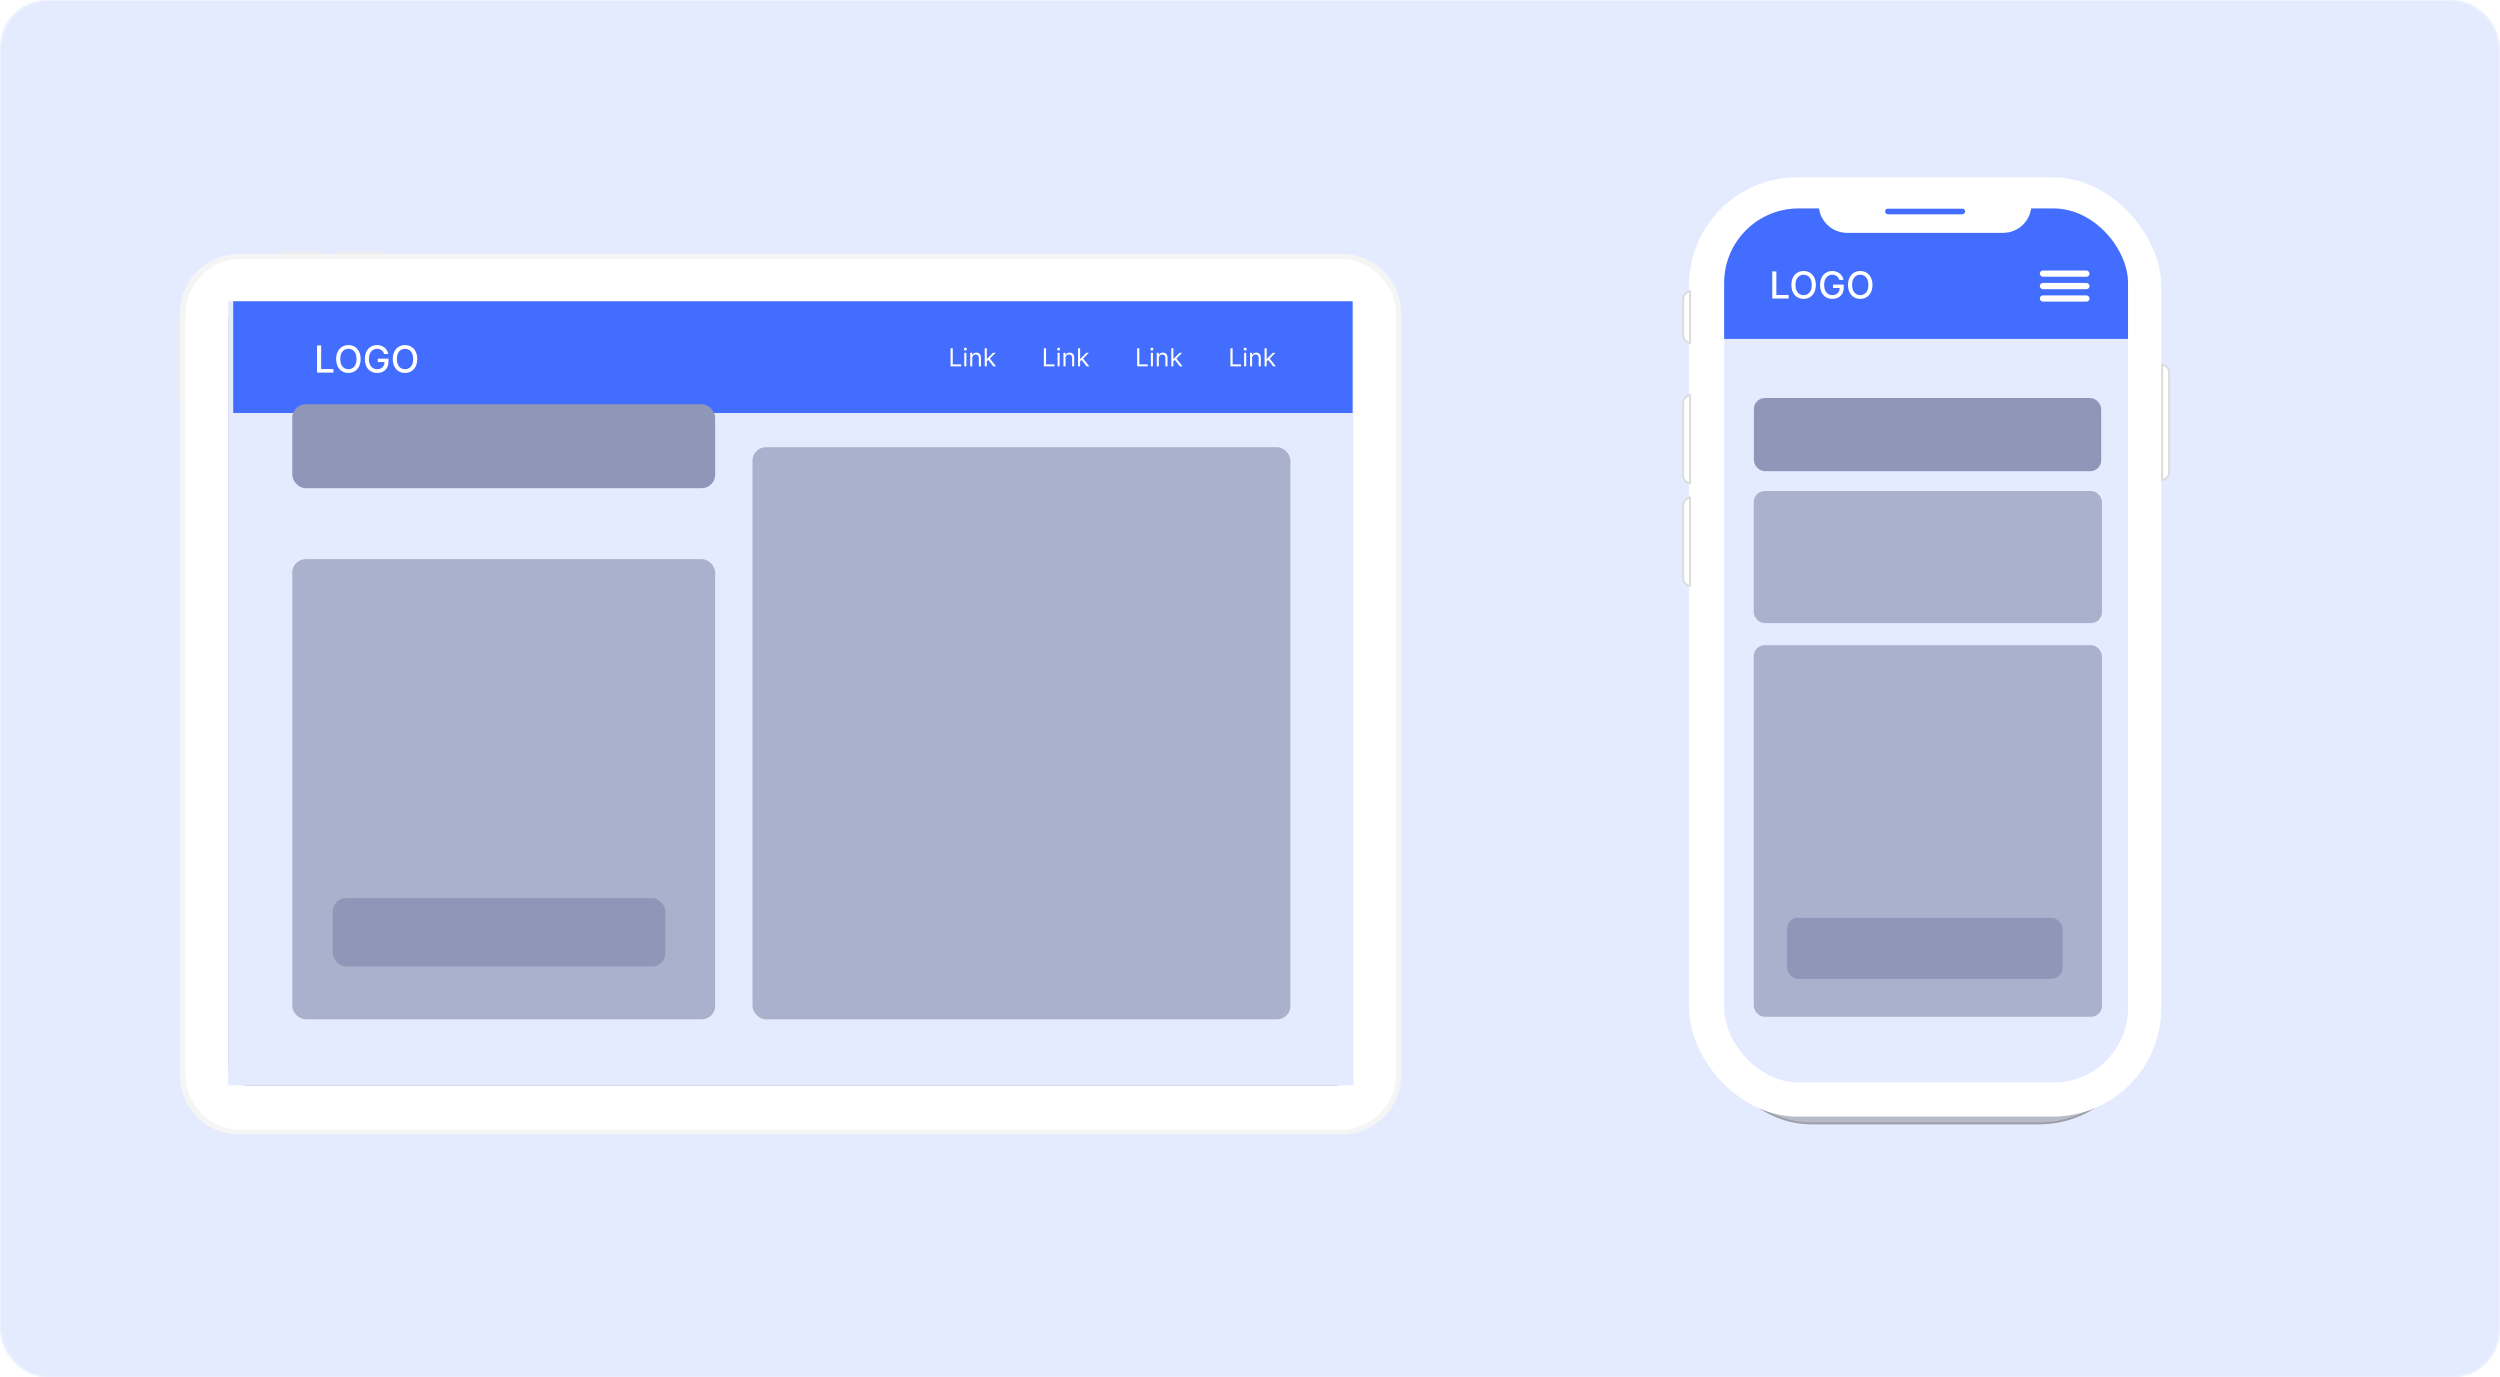 <svg width="804" height="443" viewBox="0 0 804 443" fill="none" xmlns="http://www.w3.org/2000/svg">
<mask id="mask0_558_2512" style="mask-type:alpha" maskUnits="userSpaceOnUse" x="0" y="0" width="804" height="443">
<rect width="804" height="443" rx="15" fill="white"/>
</mask>
<g mask="url(#mask0_558_2512)">
<rect width="804" height="443" rx="15" fill="#E5EBFF"/>
<g filter="url(#filter0_f_558_2512)">
<rect x="548.76" y="61.814" width="140.652" height="299.763" rx="33.648" fill="#747474" fill-opacity="0.4"/>
<rect x="549.066" y="62.12" width="140.04" height="299.152" rx="33.342" stroke="#747474" stroke-opacity="0.4" stroke-width="0.612"/>
<path d="M548.81 110.255C547.558 110.104 546.587 109.037 546.587 107.744V96.202C546.587 94.909 547.558 93.843 548.81 93.692V110.255Z" fill="#747474" fill-opacity="0.4" stroke="#656565" stroke-width="0.612"/>
<path d="M548.81 155.434C547.558 155.283 546.587 154.217 546.587 152.924V129.549C546.587 128.256 547.558 127.19 548.81 127.039V155.434Z" fill="#747474" fill-opacity="0.4" stroke="#656565" stroke-width="0.612"/>
<path d="M689.366 154.359C690.618 154.208 691.589 153.142 691.589 151.849V119.868C691.589 118.575 690.618 117.509 689.366 117.358V154.359Z" fill="#747474" fill-opacity="0.4" stroke="#656565" stroke-width="0.612"/>
<path d="M548.81 188.422C547.558 188.271 546.587 187.205 546.587 185.912V162.537C546.587 161.244 547.558 160.178 548.81 160.027V188.422Z" fill="#747474" fill-opacity="0.4" stroke="#656565" stroke-width="0.612"/>
</g>
<rect x="543.512" y="57.317" width="151.206" height="301.476" rx="34.533" fill="white"/>
<rect x="543.512" y="57.317" width="151.206" height="301.476" rx="34.533" stroke="white" stroke-width="0.634"/>
<path d="M695.38 154.359C696.632 154.208 697.602 153.141 697.602 151.849V119.868C697.602 118.575 696.632 117.508 695.38 117.357V154.359Z" fill="white" stroke="#DBDBDB" stroke-width="0.612"/>
<path d="M543.528 110.255C542.276 110.104 541.306 109.037 541.306 107.744V96.202C541.306 94.909 542.276 93.843 543.528 93.692V110.255Z" fill="white" stroke="#DBDBDB" stroke-width="0.612"/>
<path d="M543.528 155.433C542.276 155.282 541.306 154.216 541.306 152.923V129.547C541.306 128.255 542.276 127.188 543.528 127.037V155.433Z" fill="white" stroke="#DBDBDB" stroke-width="0.612"/>
<path d="M543.528 188.422C542.276 188.271 541.306 187.205 541.306 185.912V162.537C541.306 161.244 542.276 160.178 543.528 160.027V188.422Z" fill="white" stroke="#DBDBDB" stroke-width="0.612"/>
<g clip-path="url(#clip0_558_2512)">
<rect x="554.492" y="67.04" width="129.879" height="281.091" rx="23.934" fill="#E5EBFF"/>
<rect x="564.049" y="128" width="111.698" height="23.544" rx="3.546" fill="#8E97B8"/>
<rect x="564" y="157.913" width="112" height="42.493" rx="3.546" fill="#A9B1CC"/>
<rect x="564" y="207.488" width="112" height="119.512" rx="3.546" fill="#A9B1CC"/>
<rect x="574.688" y="295.159" width="88.649" height="19.62" rx="3.546" fill="#8E97B8"/>
<rect x="552" y="67" width="133" height="42" fill="#436DFF"/>
<path d="M569.959 96V87.273H571.276V94.867H575.23V96H569.959ZM583.973 91.636C583.973 92.568 583.803 93.369 583.462 94.04C583.121 94.707 582.654 95.222 582.06 95.582C581.469 95.94 580.797 96.119 580.044 96.119C579.289 96.119 578.614 95.94 578.02 95.582C577.429 95.222 576.963 94.706 576.623 94.035C576.282 93.365 576.111 92.565 576.111 91.636C576.111 90.704 576.282 89.905 576.623 89.237C576.963 88.567 577.429 88.053 578.02 87.695C578.614 87.334 579.289 87.153 580.044 87.153C580.797 87.153 581.469 87.334 582.06 87.695C582.654 88.053 583.121 88.567 583.462 89.237C583.803 89.905 583.973 90.704 583.973 91.636ZM582.669 91.636C582.669 90.926 582.554 90.328 582.324 89.842C582.097 89.354 581.784 88.984 581.387 88.734C580.992 88.481 580.544 88.355 580.044 88.355C579.542 88.355 579.093 88.481 578.698 88.734C578.303 88.984 577.99 89.354 577.76 89.842C577.533 90.328 577.419 90.926 577.419 91.636C577.419 92.347 577.533 92.946 577.76 93.435C577.99 93.921 578.303 94.29 578.698 94.543C579.093 94.793 579.542 94.918 580.044 94.918C580.544 94.918 580.992 94.793 581.387 94.543C581.784 94.29 582.097 93.921 582.324 93.435C582.554 92.946 582.669 92.347 582.669 91.636ZM591.521 90.03C591.439 89.771 591.328 89.54 591.189 89.335C591.053 89.128 590.889 88.952 590.699 88.807C590.509 88.659 590.291 88.547 590.047 88.47C589.805 88.394 589.54 88.355 589.25 88.355C588.759 88.355 588.315 88.481 587.92 88.734C587.526 88.987 587.213 89.358 586.983 89.847C586.756 90.332 586.642 90.928 586.642 91.632C586.642 92.34 586.757 92.938 586.987 93.426C587.217 93.915 587.533 94.285 587.933 94.538C588.334 94.791 588.79 94.918 589.301 94.918C589.776 94.918 590.189 94.821 590.541 94.628C590.896 94.435 591.17 94.162 591.364 93.81C591.56 93.454 591.658 93.037 591.658 92.557L591.999 92.621H589.501V91.534H592.932V92.527C592.932 93.26 592.776 93.896 592.463 94.436C592.153 94.973 591.724 95.388 591.176 95.68C590.631 95.973 590.006 96.119 589.301 96.119C588.511 96.119 587.818 95.938 587.222 95.574C586.628 95.21 586.165 94.695 585.832 94.027C585.5 93.356 585.334 92.561 585.334 91.641C585.334 90.945 585.43 90.32 585.624 89.766C585.817 89.212 586.088 88.742 586.438 88.355C586.79 87.966 587.203 87.669 587.678 87.465C588.155 87.257 588.676 87.153 589.241 87.153C589.713 87.153 590.152 87.223 590.558 87.362C590.967 87.501 591.331 87.699 591.649 87.954C591.97 88.21 592.236 88.514 592.446 88.867C592.656 89.216 592.798 89.604 592.872 90.03H591.521ZM602.184 91.636C602.184 92.568 602.014 93.369 601.673 94.04C601.332 94.707 600.865 95.222 600.271 95.582C599.68 95.94 599.008 96.119 598.255 96.119C597.5 96.119 596.825 95.94 596.231 95.582C595.64 95.222 595.174 94.706 594.833 94.035C594.493 93.365 594.322 92.565 594.322 91.636C594.322 90.704 594.493 89.905 594.833 89.237C595.174 88.567 595.64 88.053 596.231 87.695C596.825 87.334 597.5 87.153 598.255 87.153C599.008 87.153 599.68 87.334 600.271 87.695C600.865 88.053 601.332 88.567 601.673 89.237C602.014 89.905 602.184 90.704 602.184 91.636ZM600.88 91.636C600.88 90.926 600.765 90.328 600.535 89.842C600.308 89.354 599.995 88.984 599.598 88.734C599.203 88.481 598.755 88.355 598.255 88.355C597.752 88.355 597.304 88.481 596.909 88.734C596.514 88.984 596.201 89.354 595.971 89.842C595.744 90.328 595.63 90.926 595.63 91.636C595.63 92.347 595.744 92.946 595.971 93.435C596.201 93.921 596.514 94.29 596.909 94.543C597.304 94.793 597.752 94.918 598.255 94.918C598.755 94.918 599.203 94.793 599.598 94.543C599.995 94.29 600.308 93.921 600.535 93.435C600.765 92.946 600.88 92.347 600.88 91.636Z" fill="white"/>
<rect x="656" y="87" width="16" height="2" rx="1" fill="white"/>
<rect x="656" y="91" width="16" height="2" rx="1" fill="white"/>
<rect x="656" y="95" width="16" height="2" rx="1" fill="white"/>
</g>
<path fill-rule="evenodd" clip-rule="evenodd" d="M653.305 65.784H584.914C584.914 70.808 588.987 74.882 594.012 74.882H644.207C649.231 74.882 653.305 70.808 653.305 65.784ZM607.192 67.039C606.672 67.039 606.25 67.46 606.25 67.98C606.25 68.5 606.672 68.921 607.192 68.921H631.034C631.554 68.921 631.975 68.5 631.975 67.98C631.975 67.46 631.554 67.039 631.034 67.039H607.192Z" fill="white"/>
</g>
<g filter="url(#filter1_d_558_2512)">
<path d="M57.851 115.099C57.381 115.099 57 114.718 57 114.247V88.789C57 88.319 57.381 87.937 57.851 87.937C58.322 87.937 58.703 88.319 58.703 88.789V114.247C58.703 114.718 58.322 115.099 57.851 115.099Z" fill="#EBECF0"/>
<path d="M88.709 67.852C88.709 67.381 89.09 67 89.56 67L103.503 67C103.973 67 104.355 67.381 104.355 67.852C104.355 68.322 103.973 68.703 103.503 68.703L89.56 68.703C89.09 68.703 88.709 68.322 88.709 67.852Z" fill="#EBECF0"/>
<path d="M107.797 67.852C107.797 67.381 108.178 67 108.648 67L122.591 67C123.061 67 123.442 67.381 123.442 67.852C123.442 68.322 123.061 68.703 122.591 68.703L108.648 68.703C108.178 68.703 107.797 68.322 107.797 67.852Z" fill="#EBECF0"/>
<path d="M76.844 351C66.362 351 57.865 342.503 57.865 332.022L57.865 86.83C57.865 76.349 66.362 67.852 76.844 67.852H431.604C442.086 67.852 450.582 76.349 450.582 86.83V332.022C450.582 342.503 442.086 351 431.604 351H76.844Z" fill="#F5F5F5"/>
<path d="M77.552 349.558C67.637 349.558 59.6 341.52 59.6 331.605L59.6 87.379C59.6 77.465 67.637 69.427 77.552 69.427H431.01C440.925 69.427 448.963 77.465 448.963 87.38V331.605C448.963 341.52 440.925 349.558 431.01 349.558H77.552Z" fill="white"/>
<path d="M78.944 335.183C75.97 335.183 73.559 332.771 73.559 329.797L73.559 88.697C73.559 85.723 75.97 83.311 78.944 83.311L429.644 83.311C432.619 83.311 435.03 85.723 435.03 88.697V329.797C435.03 332.771 432.619 335.183 429.644 335.183H78.944Z" fill="#1E1E1E"/>
<g clip-path="url(#clip1_558_2512)">
<rect width="252.164" height="361.855" transform="matrix(0 -1 1 0 73.389 335.24)" fill="#E5EBFF"/>
<path d="M75 83H435V119H75V83Z" fill="#436DFF"/>
<path d="M101.959 106V97.273H103.276V104.866H107.23V106H101.959ZM115.973 101.636C115.973 102.568 115.803 103.369 115.462 104.04C115.121 104.707 114.654 105.222 114.06 105.582C113.469 105.94 112.797 106.119 112.044 106.119C111.289 106.119 110.614 105.94 110.02 105.582C109.429 105.222 108.963 104.706 108.623 104.036C108.282 103.365 108.111 102.565 108.111 101.636C108.111 100.705 108.282 99.905 108.623 99.237C108.963 98.567 109.429 98.053 110.02 97.695C110.614 97.334 111.289 97.153 112.044 97.153C112.797 97.153 113.469 97.334 114.06 97.695C114.654 98.053 115.121 98.567 115.462 99.237C115.803 99.905 115.973 100.705 115.973 101.636ZM114.669 101.636C114.669 100.926 114.554 100.328 114.324 99.842C114.097 99.354 113.784 98.984 113.387 98.734C112.992 98.481 112.544 98.355 112.044 98.355C111.542 98.355 111.093 98.481 110.698 98.734C110.303 98.984 109.99 99.354 109.76 99.842C109.533 100.328 109.419 100.926 109.419 101.636C109.419 102.347 109.533 102.946 109.76 103.435C109.99 103.92 110.303 104.29 110.698 104.543C111.093 104.793 111.542 104.918 112.044 104.918C112.544 104.918 112.992 104.793 113.387 104.543C113.784 104.29 114.097 103.92 114.324 103.435C114.554 102.946 114.669 102.347 114.669 101.636ZM123.521 100.03C123.439 99.771 123.328 99.54 123.189 99.335C123.053 99.128 122.889 98.952 122.699 98.807C122.509 98.659 122.291 98.547 122.047 98.47C121.805 98.394 121.54 98.355 121.25 98.355C120.759 98.355 120.315 98.481 119.92 98.734C119.526 98.987 119.213 99.358 118.983 99.847C118.756 100.332 118.642 100.928 118.642 101.632C118.642 102.339 118.757 102.937 118.987 103.426C119.217 103.915 119.533 104.286 119.933 104.538C120.334 104.791 120.79 104.918 121.301 104.918C121.776 104.918 122.189 104.821 122.541 104.628C122.896 104.435 123.17 104.162 123.364 103.81C123.56 103.455 123.658 103.037 123.658 102.557L123.999 102.621H121.501V101.534H124.932V102.527C124.932 103.26 124.776 103.896 124.463 104.436C124.153 104.973 123.724 105.388 123.176 105.68C122.631 105.973 122.006 106.119 121.301 106.119C120.511 106.119 119.818 105.938 119.222 105.574C118.628 105.21 118.165 104.695 117.832 104.027C117.5 103.357 117.334 102.561 117.334 101.641C117.334 100.945 117.43 100.32 117.624 99.766C117.817 99.212 118.088 98.742 118.438 98.355C118.79 97.966 119.203 97.669 119.678 97.465C120.155 97.257 120.676 97.153 121.241 97.153C121.713 97.153 122.152 97.223 122.558 97.362C122.967 97.501 123.331 97.699 123.649 97.954C123.97 98.21 124.236 98.514 124.446 98.867C124.656 99.216 124.798 99.604 124.872 100.03H123.521ZM134.184 101.636C134.184 102.568 134.014 103.369 133.673 104.04C133.332 104.707 132.865 105.222 132.271 105.582C131.68 105.94 131.008 106.119 130.255 106.119C129.5 106.119 128.825 105.94 128.231 105.582C127.64 105.222 127.174 104.706 126.833 104.036C126.493 103.365 126.322 102.565 126.322 101.636C126.322 100.705 126.493 99.905 126.833 99.237C127.174 98.567 127.64 98.053 128.231 97.695C128.825 97.334 129.5 97.153 130.255 97.153C131.008 97.153 131.68 97.334 132.271 97.695C132.865 98.053 133.332 98.567 133.673 99.237C134.014 99.905 134.184 100.705 134.184 101.636ZM132.88 101.636C132.88 100.926 132.765 100.328 132.535 99.842C132.308 99.354 131.995 98.984 131.598 98.734C131.203 98.481 130.755 98.355 130.255 98.355C129.752 98.355 129.304 98.481 128.909 98.734C128.514 98.984 128.201 99.354 127.971 99.842C127.744 100.328 127.63 100.926 127.63 101.636C127.63 102.347 127.744 102.946 127.971 103.435C128.201 103.92 128.514 104.29 128.909 104.543C129.304 104.793 129.752 104.918 130.255 104.918C130.755 104.918 131.203 104.793 131.598 104.543C131.995 104.29 132.308 103.92 132.535 103.435C132.765 102.946 132.88 102.347 132.88 101.636Z" fill="white"/>
<path d="M305.705 104V98.182H306.409V103.375H309.114V104H305.705ZM310.114 104V99.636H310.784V104H310.114ZM310.455 98.909C310.324 98.909 310.211 98.865 310.116 98.776C310.024 98.687 309.977 98.579 309.977 98.454C309.977 98.329 310.024 98.222 310.116 98.133C310.211 98.044 310.324 98 310.455 98C310.585 98 310.697 98.044 310.79 98.133C310.884 98.222 310.932 98.329 310.932 98.454C310.932 98.579 310.884 98.687 310.79 98.776C310.697 98.865 310.585 98.909 310.455 98.909ZM312.683 101.375V104H312.012V99.636H312.66V100.318H312.717C312.819 100.097 312.974 99.919 313.183 99.784C313.391 99.648 313.66 99.579 313.989 99.579C314.285 99.579 314.543 99.64 314.765 99.761C314.987 99.881 315.159 100.062 315.282 100.307C315.405 100.549 315.467 100.856 315.467 101.227V104H314.796V101.273C314.796 100.93 314.707 100.663 314.529 100.472C314.351 100.278 314.107 100.182 313.796 100.182C313.582 100.182 313.391 100.228 313.222 100.321C313.056 100.414 312.924 100.549 312.827 100.727C312.731 100.905 312.683 101.121 312.683 101.375ZM317.317 102.409L317.305 101.58H317.442L319.351 99.636H320.18L318.146 101.693H318.089L317.317 102.409ZM316.692 104V98.182H317.362V104H316.692ZM319.464 104L317.76 101.841L318.237 101.375L320.317 104H319.464Z" fill="white"/>
<path d="M335.705 104V98.182H336.409V103.375H339.114V104H335.705ZM340.114 104V99.636H340.784V104H340.114ZM340.455 98.909C340.324 98.909 340.211 98.865 340.116 98.776C340.024 98.687 339.977 98.579 339.977 98.454C339.977 98.329 340.024 98.222 340.116 98.133C340.211 98.044 340.324 98 340.455 98C340.585 98 340.697 98.044 340.79 98.133C340.884 98.222 340.932 98.329 340.932 98.454C340.932 98.579 340.884 98.687 340.79 98.776C340.697 98.865 340.585 98.909 340.455 98.909ZM342.683 101.375V104H342.012V99.636H342.66V100.318H342.717C342.819 100.097 342.974 99.919 343.183 99.784C343.391 99.648 343.66 99.579 343.989 99.579C344.285 99.579 344.543 99.64 344.765 99.761C344.987 99.881 345.159 100.062 345.282 100.307C345.405 100.549 345.467 100.856 345.467 101.227V104H344.796V101.273C344.796 100.93 344.707 100.663 344.529 100.472C344.351 100.278 344.107 100.182 343.796 100.182C343.582 100.182 343.391 100.228 343.222 100.321C343.056 100.414 342.924 100.549 342.827 100.727C342.731 100.905 342.683 101.121 342.683 101.375ZM347.317 102.409L347.305 101.58H347.442L349.351 99.636H350.18L348.146 101.693H348.089L347.317 102.409ZM346.692 104V98.182H347.362V104H346.692ZM349.464 104L347.76 101.841L348.237 101.375L350.317 104H349.464Z" fill="white"/>
<path d="M365.705 104V98.182H366.409V103.375H369.114V104H365.705ZM370.114 104V99.636H370.784V104H370.114ZM370.455 98.909C370.324 98.909 370.211 98.865 370.116 98.776C370.024 98.687 369.977 98.579 369.977 98.454C369.977 98.329 370.024 98.222 370.116 98.133C370.211 98.044 370.324 98 370.455 98C370.585 98 370.697 98.044 370.79 98.133C370.884 98.222 370.932 98.329 370.932 98.454C370.932 98.579 370.884 98.687 370.79 98.776C370.697 98.865 370.585 98.909 370.455 98.909ZM372.683 101.375V104H372.012V99.636H372.66V100.318H372.717C372.819 100.097 372.974 99.919 373.183 99.784C373.391 99.648 373.66 99.579 373.989 99.579C374.285 99.579 374.543 99.64 374.765 99.761C374.987 99.881 375.159 100.062 375.282 100.307C375.405 100.549 375.467 100.856 375.467 101.227V104H374.796V101.273C374.796 100.93 374.707 100.663 374.529 100.472C374.351 100.278 374.107 100.182 373.796 100.182C373.582 100.182 373.391 100.228 373.222 100.321C373.056 100.414 372.924 100.549 372.827 100.727C372.731 100.905 372.683 101.121 372.683 101.375ZM377.317 102.409L377.305 101.58H377.442L379.351 99.636H380.18L378.146 101.693H378.089L377.317 102.409ZM376.692 104V98.182H377.362V104H376.692ZM379.464 104L377.76 101.841L378.237 101.375L380.317 104H379.464Z" fill="white"/>
<path d="M395.705 104V98.182H396.409V103.375H399.114V104H395.705ZM400.114 104V99.636H400.784V104H400.114ZM400.455 98.909C400.324 98.909 400.211 98.865 400.116 98.776C400.024 98.687 399.977 98.579 399.977 98.454C399.977 98.329 400.024 98.222 400.116 98.133C400.211 98.044 400.324 98 400.455 98C400.585 98 400.697 98.044 400.79 98.133C400.884 98.222 400.932 98.329 400.932 98.454C400.932 98.579 400.884 98.687 400.79 98.776C400.697 98.865 400.585 98.909 400.455 98.909ZM402.683 101.375V104H402.012V99.636H402.66V100.318H402.717C402.819 100.097 402.974 99.919 403.183 99.784C403.391 99.648 403.66 99.579 403.989 99.579C404.285 99.579 404.543 99.64 404.765 99.761C404.987 99.881 405.159 100.062 405.282 100.307C405.405 100.549 405.467 100.856 405.467 101.227V104H404.796V101.273C404.796 100.93 404.707 100.663 404.529 100.472C404.351 100.278 404.107 100.182 403.796 100.182C403.582 100.182 403.391 100.228 403.222 100.321C403.056 100.414 402.924 100.549 402.827 100.727C402.731 100.905 402.683 101.121 402.683 101.375ZM407.317 102.409L407.305 101.58H407.442L409.351 99.636H410.18L408.146 101.693H408.089L407.317 102.409ZM406.692 104V98.182H407.362V104H406.692ZM409.464 104L407.76 101.841L408.237 101.375L410.317 104H409.464Z" fill="white"/>
</g>
<rect x="242" y="130" width="173" height="184" rx="4.31" fill="#A9B1CC"/>
<rect x="94" y="166" width="136" height="148" rx="4.31" fill="#A9B1CC"/>
<rect x="107" y="275" width="107" height="22" rx="4.31" fill="#8E97B8"/>
</g>
<rect x="94" y="130" width="136" height="27" rx="4.31" fill="#8E97B8"/>
<defs>
<filter id="filter0_f_558_2512" x="493.888" y="9.421" width="250.4" height="404.55" filterUnits="userSpaceOnUse" color-interpolation-filters="sRGB">
<feFlood flood-opacity="0" result="BackgroundImageFix"/>
<feBlend mode="normal" in="SourceGraphic" in2="BackgroundImageFix" result="shape"/>
<feGaussianBlur stdDeviation="26.197" result="effect1_foregroundBlur_558_2512"/>
</filter>
<filter id="filter1_d_558_2512" x="35.99" y="59.812" width="435.602" height="326.02" filterUnits="userSpaceOnUse" color-interpolation-filters="sRGB">
<feFlood flood-opacity="0" result="BackgroundImageFix"/>
<feColorMatrix in="SourceAlpha" type="matrix" values="0 0 0 0 0 0 0 0 0 0 0 0 0 0 0 0 0 0 127 0" result="hardAlpha"/>
<feMorphology radius="6.635" operator="erode" in="SourceAlpha" result="effect1_dropShadow_558_2512"/>
<feOffset dy="13.822"/>
<feGaussianBlur stdDeviation="13.822"/>
<feComposite in2="hardAlpha" operator="out"/>
<feColorMatrix type="matrix" values="0 0 0 0 0 0 0 0 0 0 0 0 0 0 0 0 0 0 0.25 0"/>
<feBlend mode="normal" in2="BackgroundImageFix" result="effect1_dropShadow_558_2512"/>
<feBlend mode="normal" in="SourceGraphic" in2="effect1_dropShadow_558_2512" result="shape"/>
</filter>
<clipPath id="clip0_558_2512">
<rect x="554.492" y="67.04" width="129.879" height="281.091" rx="23.934" fill="white"/>
</clipPath>
<clipPath id="clip1_558_2512">
<rect width="252.164" height="361.855" fill="white" transform="matrix(0 -1 1 0 73.389 335.24)"/>
</clipPath>
</defs>
</svg>

